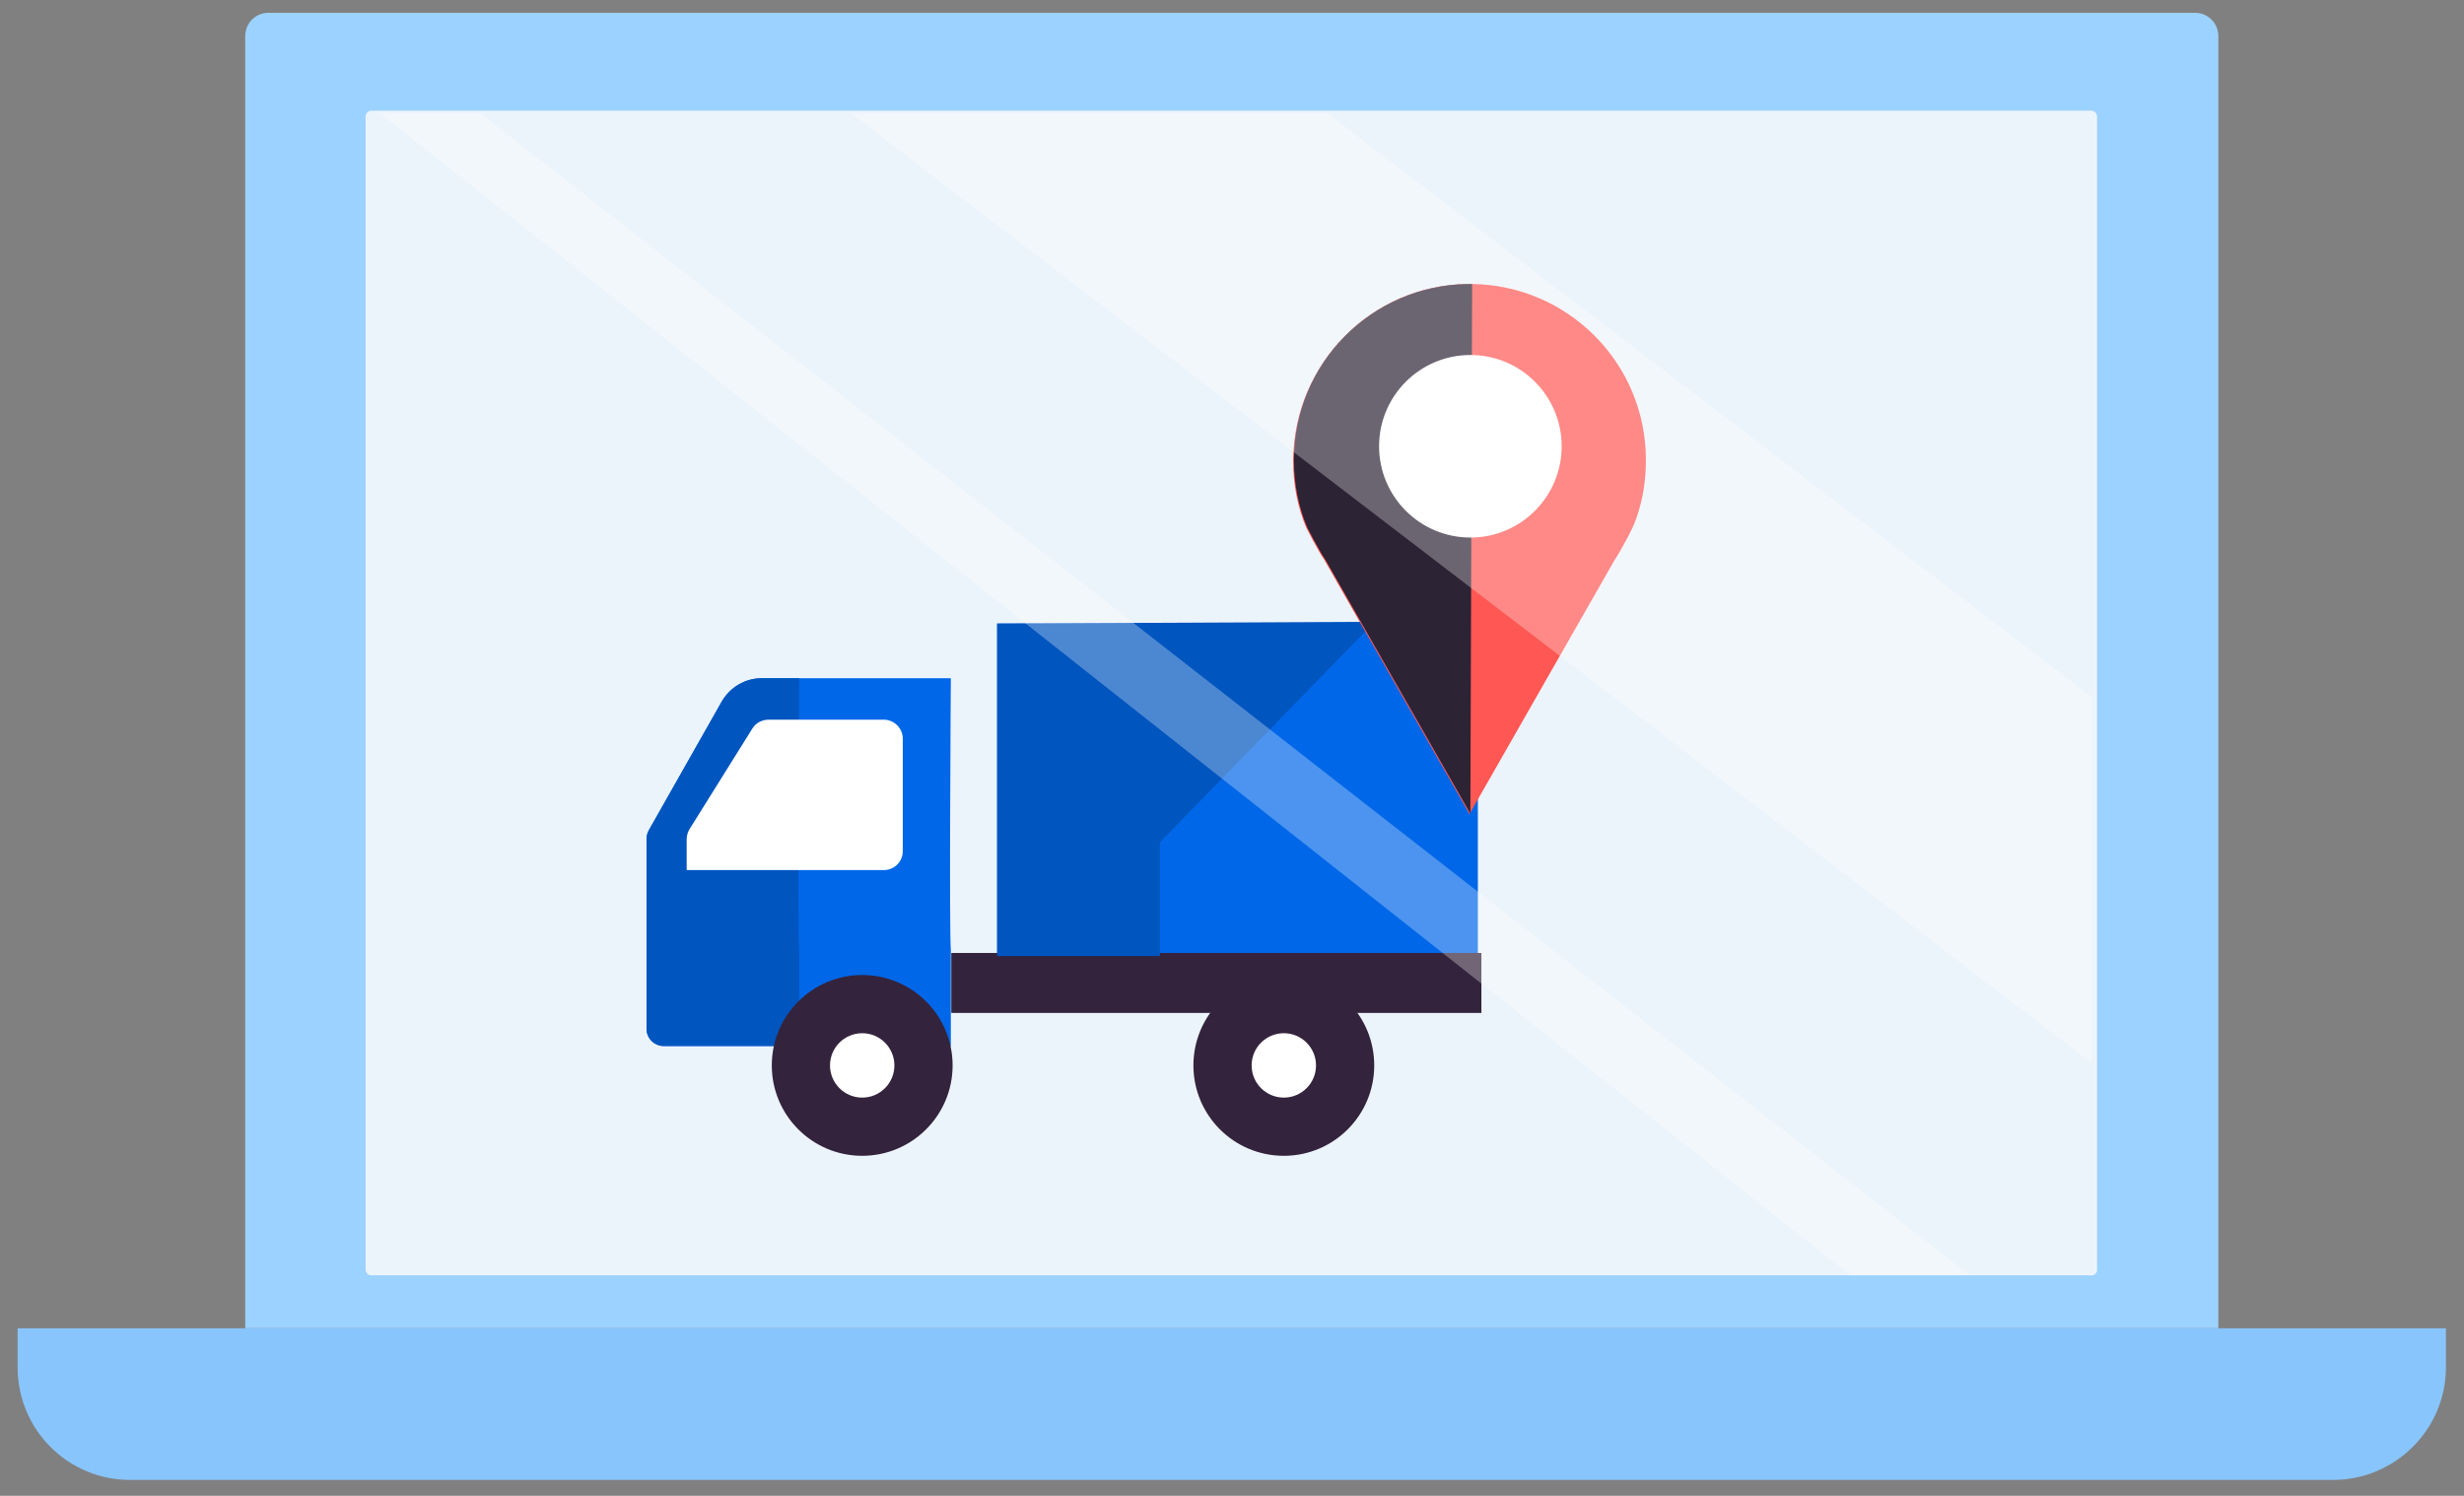<?xml version="1.0" encoding="utf-8"?>
<!-- Generator: Adobe Illustrator 26.0.1, SVG Export Plug-In . SVG Version: 6.00 Build 0)  -->
<svg version="1.1" id="Layer_1" xmlns="http://www.w3.org/2000/svg" xmlns:xlink="http://www.w3.org/1999/xlink" x="0px" y="0px"
	 viewBox="0 0 558.7 339.2" style="enable-background:new 0 0 558.7 339.2;" xml:space="preserve">
<rect x="0" y="0" width="558.7" height="339.2" fill="#808080" stroke="none"/>
<style type="text/css">
	.st0{fill:#9CD2FF;}
	.st1{fill:#ECF4FB;}
	.st2{fill:#88C5FC;}
	.st3{fill:#0067E8;}
	.st4{fill:#0055BF;}
	.st5{fill:#34233C;}
	.st6{fill:#FFFFFF;}
	.st7{fill:#FF5753;}
	.st8{fill:#2C2334;}
	.st9{opacity:0.3;fill:#FFFFFF;enable-background:new    ;}
</style>
<g>
	<path class="st0" d="M503,301.2H55.6V8.2c0-2.9,2.3-5.3,5.3-5.3h436.8c2.9,0,5.3,2.3,5.3,5.3L503,301.2z"/>
	<path class="st1" d="M474.2,289.2h-390c-0.7,0-1.3-0.6-1.3-1.3V26.4c0-0.7,0.6-1.3,1.3-1.3h390c0.7,0,1.3,0.6,1.3,1.3V288
		C475.5,288.7,474.9,289.2,474.2,289.2z"/>
	<path class="st2" d="M529,335.6H29.5c-14.1,0-25.5-11.4-25.5-25.5v-8.9h550.6v8.9C554.6,324.1,543.1,335.6,529,335.6L529,335.6z"/>
	<path class="st3" d="M215.6,215.4c-0.4-3.9,0-61.6,0-61.6h-42.9c-3.7,0-7.1,2-9,5.2l-16.6,29.3c-0.3,0.6-0.5,1.2-0.5,1.9v43.1
		c0,2.2,1.8,3.9,3.9,3.9h65.1L215.6,215.4z"/>
	<path class="st4" d="M181.2,215.4c-0.4-3.9,0-61.6,0-61.6h-8.5c-3.7,0-7.1,2-9,5.2l-16.6,29.3c-0.3,0.6-0.5,1.2-0.5,1.9v43.1
		c0,2.2,1.8,3.9,3.9,3.9h30.7L181.2,215.4z"/>
	<circle class="st5" cx="195.5" cy="241.6" r="20.5"/>
	<circle class="st6" cx="195.5" cy="241.6" r="7.3"/>
	<path class="st6" d="M204.7,167.5V193c0,2.4-1.9,4.3-4.3,4.3h-32.1h-12.6v-6.9c0-0.8,0.2-1.6,0.6-2.3l14.3-22.9
		c0.8-1.3,2.2-2,3.7-2h26.1C202.7,163.2,204.7,165.1,204.7,167.5L204.7,167.5z"/>
	<path class="st3" d="M335.1,216.8h-109v-75.4h109V216.8z"/>
	<path class="st5" d="M335.9,229.7H215.7v-13.6h120.2V229.7z"/>
	<circle class="st5" cx="291.1" cy="241.6" r="20.5"/>
	<circle class="st6" cx="291.1" cy="241.6" r="7.3"/>
	<path class="st4" d="M226.1,216.8v-75.4l85.6-0.4L263,191v25.8L226.1,216.8z"/>
	<path class="st7" d="M332.8,64.4L332.8,64.4c0.2,0,0.3,0,0.5,0s0.3,0,0.5,0v0c21.8,0.3,39.4,18,39.4,39.9c0,4.7-0.7,9.1-2.2,13.3
		c-0.5,1.5-1.2,2.8-1.9,4.2c-0.9,1.7-2.2,4-3,5.2l-32.9,57.6l-32.9-57.6c-1.4-2-4.1-7.3-4.1-7.3c-2-4.7-3-9.9-3-15.3
		C293.4,82.4,311,64.6,332.8,64.4z"/>
	<path class="st8" d="M333.4,184.5l-32.9-57.6c-1.4-2-4.1-7.3-4.1-7.3c-2-4.7-3-9.9-3-15.3c0-21.9,17.6-39.6,39.4-39.9v0
		c0.2,0,0.3,0,0.5,0s0.3,0,0.5,0v0"/>
	<circle class="st6" cx="333.4" cy="101.2" r="20.7"/>
	<path class="st9" d="M193.1,25.8L474.2,241v-83L301.1,25.8L193.1,25.8z"/>
	<path class="st9" d="M86.3,25.8l333.3,263.4h27L109,25.8L86.3,25.8z"/>
</g>
</svg>
